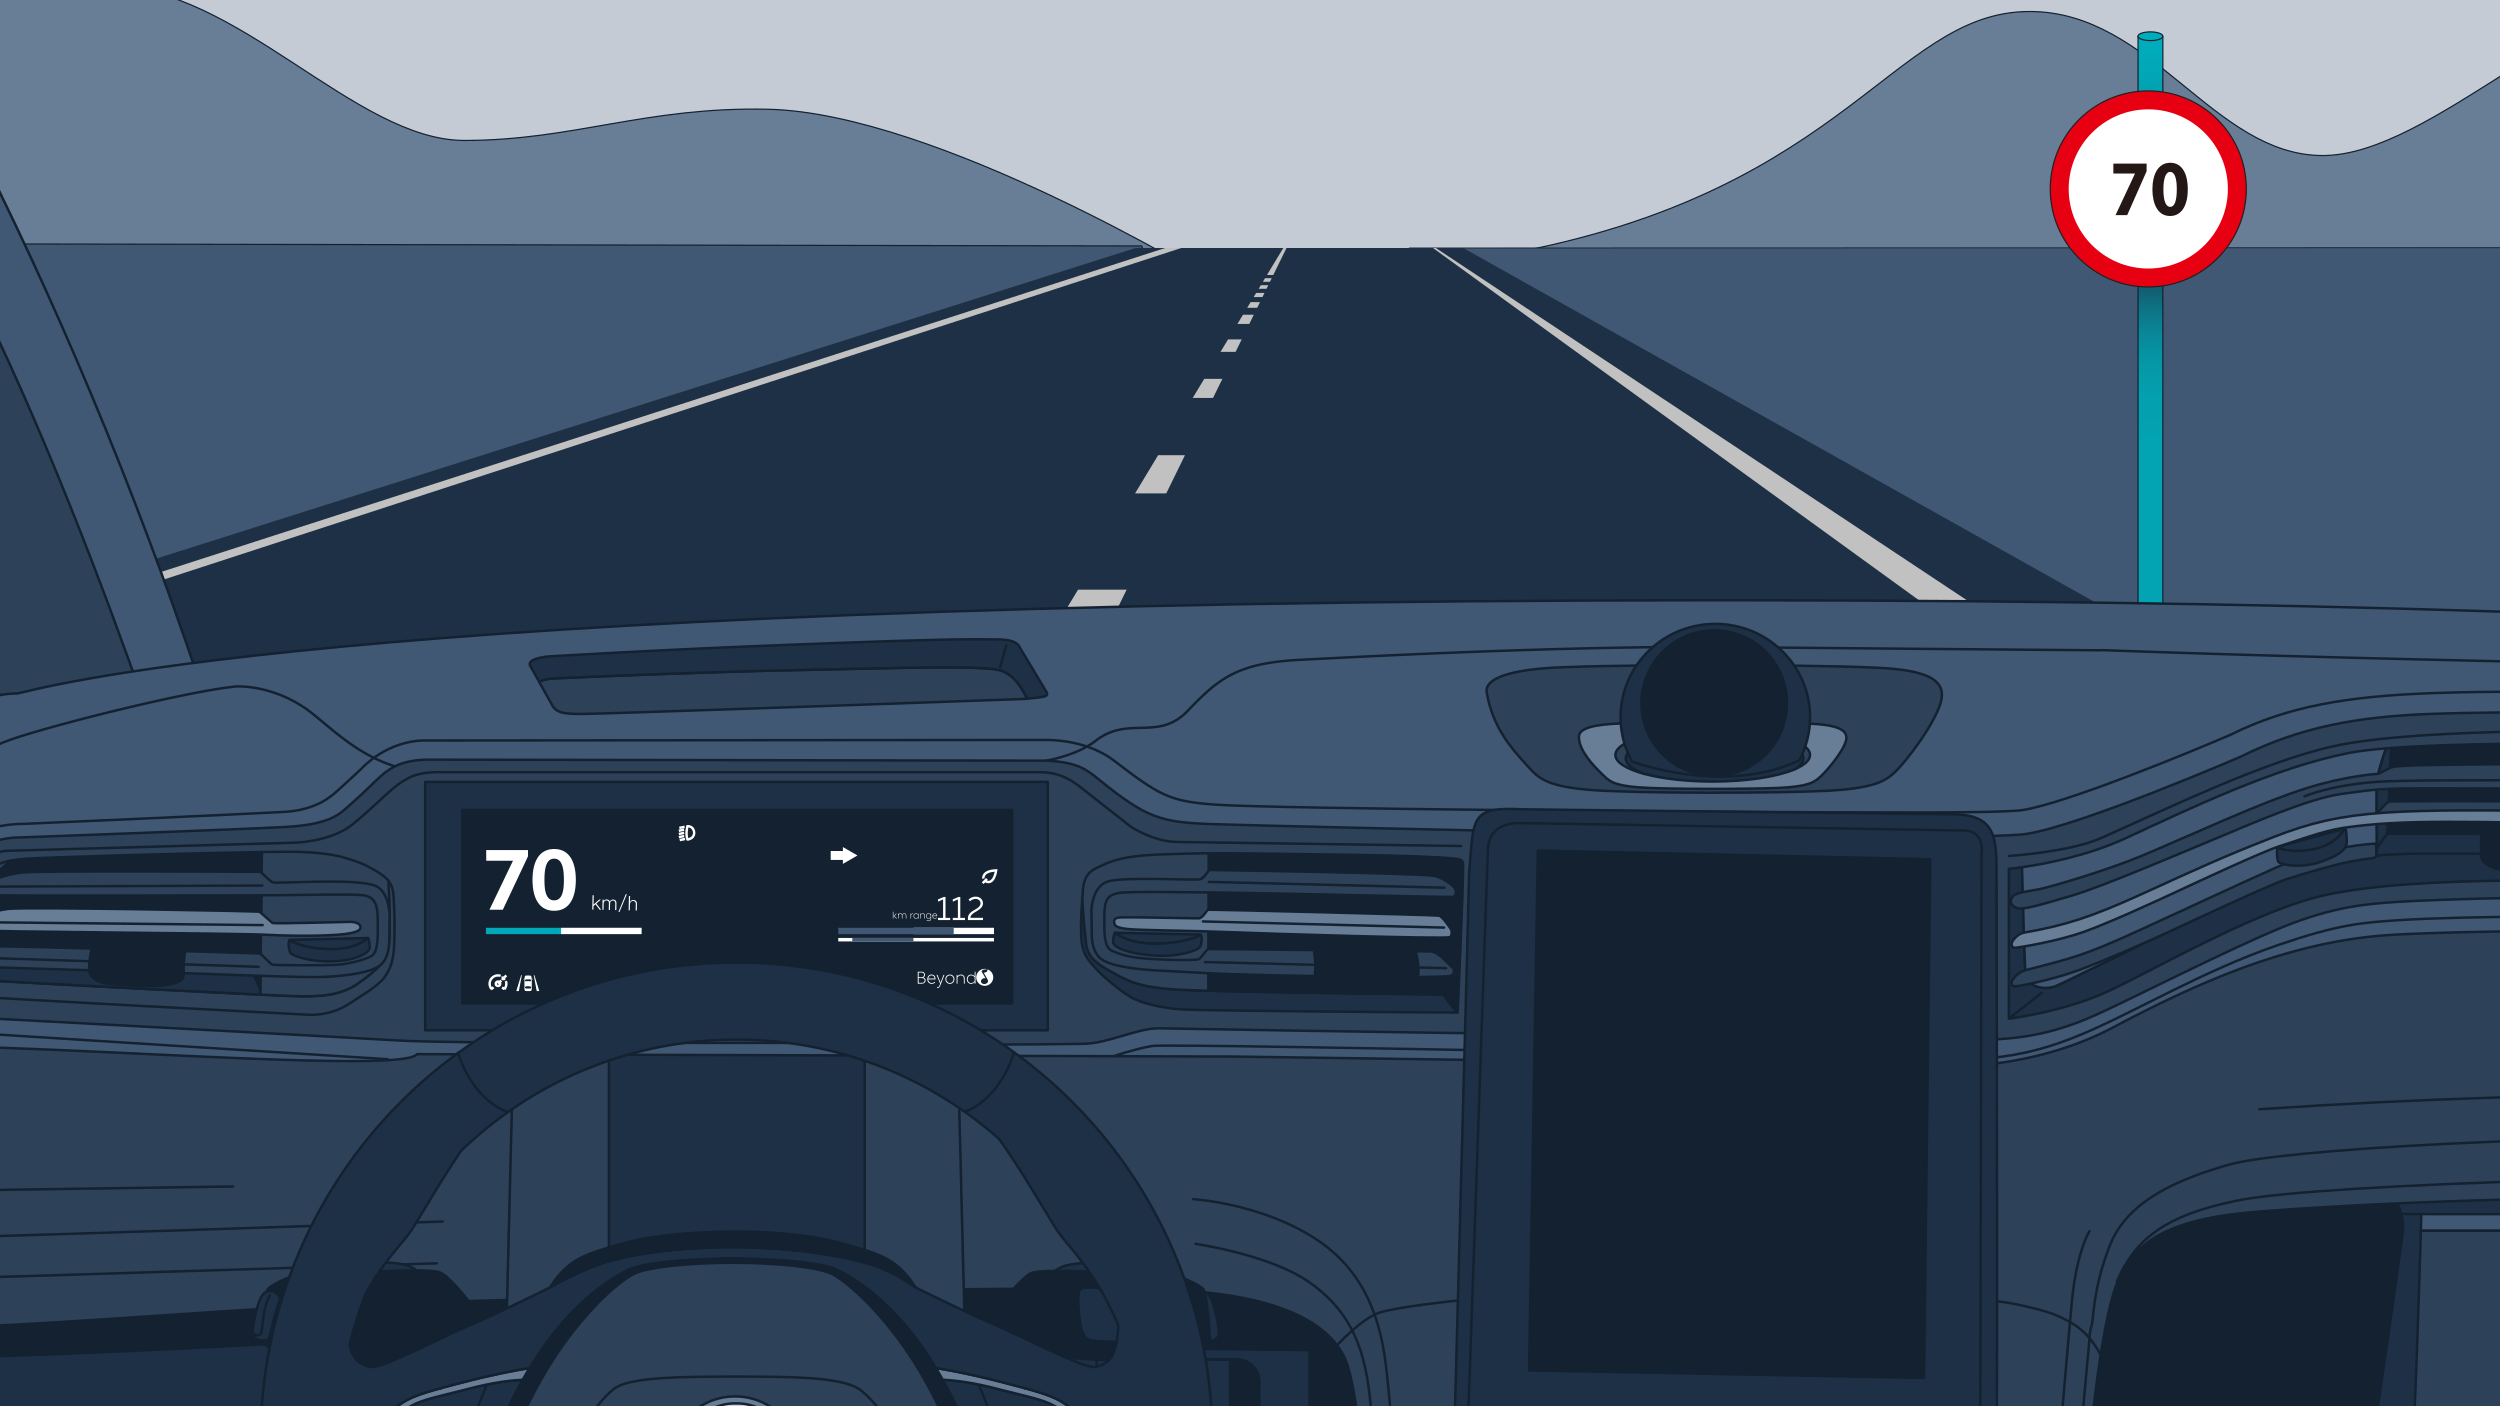 <svg xmlns="http://www.w3.org/2000/svg" xmlns:xlink="http://www.w3.org/1999/xlink" width="1024" height="576" xml:space="preserve"><rect width="100%" height="100%" fill="#808080" stroke="none"/><switch><g><defs><path id="a" d="M0-5.286h1024V580.96H0z"/></defs><clipPath id="b"><use xlink:href="#a" overflow="visible"/></clipPath><g clip-path="url(#b)"><path fill="#C4CBD4" d="M-4.702-39.369h1112.579V216.63H-4.702z"/><path fill="#687D96" stroke="#132130" stroke-width=".5" stroke-linecap="round" stroke-linejoin="round" stroke-miterlimit="10" d="M496.517 115.223S383.508 46.277 314.589 44.75c-50.085-1.109-79.66 12.779-124.413 12.779S97.09-5.741 44.282-5.741-62.229 18.291-62.229 18.291l-30.432 96.707h552.25l36.928.225zm103.077-8.286C755.386 84.714 773.386 4.714 831.386 4.714c50.097 0 75.248 59 120 59 44.754 0 105.192-69 158-69 52.809 0 48.955 15.291 48.955 15.291l30.432 96.706h-552.25c0 .001-26.721 7.449-36.929.226z"/><path fill="#405873" stroke="#132130" stroke-width=".354" stroke-linecap="round" stroke-linejoin="round" stroke-miterlimit="10" d="M1397.251 473.526 983.293 341.784 577.215 101.578l515.67-.149z"/><path fill="#405873" stroke="#132130" stroke-width=".5" stroke-linecap="round" stroke-linejoin="round" stroke-miterlimit="10" d="m-6.862 99.904 474.497.836 1.674 5.022-503.787 159.239V113.294z"/><path fill="#1D3045" d="M599.312 101.578 994.086 322.88l185.713 90.323H-26.109V257.39l491.233-155.812z"/><path d="M519.492 116.806h-3.056l-.89 1.473h3.224zm1.399-2.857h-2.73l-.889 1.473h2.897zM371.335 357.792l32.123 2.129 58.022-118.405h-19.909zm215.602-256.214 348.018 252.237h33.453L588.111 101.578zm-109.713 0L-.908 255.854l1.816 3.073 482.921-157.349zm44.305 11.072 5.426-11.072h-1.32l-6.688 11.072zm-3.598 7.341h-3.419l-1.016 1.684h3.61zm-17.247 35.196h-7.432l-4.722 7.816h8.323zm-15.323 31.268h-10.997l-9.443 15.634H477.7zm23.242-47.428h-5.589l-3.074 5.088h6.169zm4.949-10.102h-4.437l-2.269 3.756h4.866zm2.539-5.178h-3.847l-1.409 2.331h4.113z" fill="#C1C1C1"/><linearGradient id="c" gradientUnits="userSpaceOnUse" x1="855.877" y1="181.855" x2="855.877" y2="423.41" gradientTransform="matrix(1 0 0 -1 24.945 438.36)"><stop offset=".313" style="stop-color:#02a3b2"/><stop offset=".391" style="stop-color:#03a0af"/><stop offset=".447" style="stop-color:#0597a6"/><stop offset=".497" style="stop-color:#098798"/><stop offset=".542" style="stop-color:#0e7183"/><stop offset=".584" style="stop-color:#145568"/><stop offset=".624" style="stop-color:#1d3247"/><stop offset=".626" style="stop-color:#1d3045"/><stop offset=".63" style="stop-color:#1c3348"/><stop offset=".714" style="stop-color:#125e71"/><stop offset=".795" style="stop-color:#0a8092"/><stop offset=".872" style="stop-color:#0599a9"/><stop offset=".942" style="stop-color:#01a8b7"/><stop offset="1" style="stop-color:#00adbc"/></linearGradient><path fill="url(#c)" stroke="#132130" stroke-width=".5" stroke-linecap="round" stroke-linejoin="round" stroke-miterlimit="10" d="M885.9 254.142c-1.381 3.023-7.7 3.276-10.157 0V14.95H885.9v239.192z"/><path fill="#00ADBC" stroke="#132130" stroke-width=".5" stroke-linecap="round" stroke-linejoin="round" stroke-miterlimit="10" d="M884.409 13.58c1.999.697 2.013 1.826.022 2.524-1.987.697-5.213.697-7.211 0-2.002-.699-2.012-1.828-.026-2.524 1.988-.697 5.216-.696 7.215 0"/><circle fill="#E60012" stroke="#231F20" stroke-width=".5" stroke-miterlimit="10" cx="879.936" cy="77.389" r="40.151"/><path fill="#FFF" d="M879.937 109.991c-17.977 0-32.601-14.626-32.601-32.602s14.623-32.6 32.601-32.6c17.976 0 32.602 14.624 32.602 32.6s-14.626 32.602-32.602 32.602z"/><path fill="#2D4158" stroke="#132130" stroke-width="1.018" stroke-linecap="round" stroke-linejoin="round" stroke-miterlimit="10" d="M89.969 352.842s-26.681 20.752-33.597 34.587c0 0-.989-4.447-13.834-5.436h-21.74s2.471-14.821-10.374-62.253C-2.422 272.309-72.089 34.658-255.885.072l7.477-72.629S-85.923-29.574-29.597 69.241c0 0 87.945 193.68 119.566 283.601z"/><path fill="#405873" stroke="#132130" stroke-width="1.018" stroke-linecap="round" stroke-linejoin="round" stroke-miterlimit="10" d="M143.677 322.397s-46.443 4.941-53.36-16.797C65.837 228.655 35.379 151.386-.491 77.92-54.27-32.229-187.096-120.613-224.461-121.649l-12.31 65.395S-111.274-37.479-48.032 53.431 75.487 337.034 75.487 337.034s5.929 24.705 30.632 30.631c0 0 51.386 4.94 37.552-49.406"/><path fill="#1D3045" stroke="#132130" stroke-width="1.018" stroke-linecap="round" stroke-linejoin="round" stroke-miterlimit="10" d="M1390.855 1423.598H-21.205l13.601-961.782h1393.017z"/><path fill="#132130" stroke="#132130" stroke-width="1.018" stroke-linecap="round" stroke-linejoin="round" stroke-miterlimit="10" d="m140.911 517.592-5.441 348.255s36.73-27.206 51.692-82.983c14.965-55.772 36.731-239.424 36.731-239.424l-82.982-25.848z"/><g stroke="#132130" stroke-width="1.018" stroke-linecap="round" stroke-linejoin="round" stroke-miterlimit="10"><path fill="#405873" d="m1120.535 494.043-128.706 1.441-.247 8.636h128.953v-10.077z"/><path fill="#2D4158" d="M1358.367 629.659c-.576-9.213-5.758-23.321-7.198-37.431-1.134-11.128-2.988-65.581-3.718-88.108h-129.016v23.324c0 5.182-3.744 8.636-8.931 8.636h-79.466c-6.912 0-9.504-7.485-9.504-13.818V504.12H991.582c-.634 21.538-2.344 76.813-3.494 89.259-1.438 15.55-7.2 37.146-7.2 37.146l2.303 60.177s.078 15.408 7.776 25.911c7.695 10.508 26.265 27.342 38.006 34.267 11.74 6.924 28.505 7.775 28.505 7.775s61.51 2.118 120.843 2.187c49.45.059 97.745-1.898 104.32-2.187 14.465-.637 26.433-7.185 31.922-11.01 5.487-3.826 24.455-19.408 33.771-31.83 8.446-11.264 7.571-19.991 8.595-25.979 1.027-5.987 2.016-50.962 1.438-60.177z"/></g><path fill="#1D3045" stroke="#132130" stroke-width="1.018" stroke-linecap="round" stroke-linejoin="round" stroke-miterlimit="10" d="M1157.104 478.206c-114.022 3.456-175.928 13.245-175.928 13.245s-.289 5.472 2.014 5.759c2.306.289 137.633 0 137.633 0s4.607-.287 4.607 4.32v2.909h88.979l-.008-.896c0-4.894 1.726-7.773 6.337-7.197h114.016c0 .001-63.628-21.594-177.65-18.14z"/><path fill="#132130" stroke="#132130" stroke-width="1.018" stroke-linecap="round" stroke-linejoin="round" stroke-miterlimit="10" d="M980.558 489.669s4.213 7.37 3.686 14.214c-.526 6.847-26.327 183.758-28.433 194.816-2.106 11.061-4.213 18.428-20.534 32.646l-101.623 67.924s10.531-147.956 15.271-212.719c4.739-64.765 5.265-104.257 39.488-112.155 34.229-7.898 92.145 15.274 92.145 15.274zm-536.442 89.949s-.897 8.36-5.08 17.621c-4.179 9.26-34.348 66.604-34.348 66.604l-38.23 7.169s11.648-21.205 19.714-38.827c8.064-17.623 11.947-28.673 18.816-47.489 6.87-18.819 8.961-24.494 8.961-24.494h26.582l3.585 19.416zm11.947-35.544h63.62v73.772h-63.62zm69.891 2.39h22.102v45.997h-22.102z"/><path fill="#1D3045" stroke="#132130" stroke-width="1.018" stroke-linecap="round" stroke-linejoin="round" stroke-miterlimit="10" d="M524.528 534.285h-63.455c-6.561 0-11.88 5.317-11.88 11.878v19.714c0-5.009 4.062-9.07 9.073-9.07h48.461c5.011 0 9.073 4.062 9.073 9.07v42.514a9.072 9.072 0 0 1-9.073 9.073h-48.461a9.028 9.028 0 0 1-5.698-2.017 11.839 11.839 0 0 0 8.505 3.593h63.455c6.561 0 11.88-5.316 11.88-11.875v-61.002c0-6.561-5.32-11.878-11.88-11.878z"/><path fill="#1D3045" stroke="#132130" stroke-width="1.018" stroke-linecap="round" stroke-linejoin="round" stroke-miterlimit="10" d="M482.646 556.916h21.206v103.641h-21.206z"/><path fill="#132130" stroke="#132130" stroke-width="1.018" stroke-linecap="round" stroke-linejoin="round" stroke-miterlimit="10" d="m583.259 506.515-210.363-36.629-432.524-104.928c.173 12.516.642 41.361 1.408 52.462.99 14.354 11.879 56.425 12.868 66.325.992 9.898.496 16.828-2.968 27.225-2.104 6.307-5.299 13.702-7.488 18.55 5.181 12.104 13.74 25.333 18.376 26.492 5.94 1.483 136.117-4.457 153.442-5.94 17.323-1.483 425.674 2.971 425.674 2.971s0 94.042 6.929 148.985c6.93 54.942 17.324 88.104 27.223 92.56 9.9 4.453 30.195-.993 30.195-.993l-22.772-287.08z"/><path fill="#2D4158" stroke="#132130" stroke-width="1.018" stroke-linecap="round" stroke-linejoin="round" stroke-miterlimit="10" d="M1448.258 420.425c2.571-16.054 8.896-56.653 11.313-72.204-98.768.506-700.599 22.671-700.599 22.671-1.482.989-189.572 318.763-189.572 318.763l-1.983 7.421s2.415 19.1 4.165 37.563c1.982-8.554 5.788-21.309 11.588-25.849 9.224-7.222 56.148-8.825 123.527-8.825 67.377 0 114.702 2.008 123.926 11.229 5.561 5.56 9.575 18.744 11.938 28.653 2.395-25.993 4.749-51.886 6.495-73.458 5.69-70.336 10.445-116.019 16.461-136.073 5.582-18.619 17.692-30.236 55.807-33.701 38.111-3.465 159.874-9.405 287.083-4.95 127.205 4.455 236.595 14.353 239.563 12.376-5.102-2.214-7.33-11.022-6.932-21.45.407-10.43 4.013-42.113 7.22-62.166z"/><path fill="#405873" stroke="#132130" stroke-width="1.018" stroke-linecap="round" stroke-linejoin="round" stroke-miterlimit="10" d="M1412.83 317.245s.989-31.171-4.703-33.398c0 0-121.585-37.98-703.402-37.98-581.814 0-694.01 38.189-697.798 38.189-46.883 0-5.705 80.138-5.705 80.138l29.322 16.548 541.167-80.916 723.315-9.899 120.032 68.294-2.228-40.976z"/><path fill="none" stroke="#132130" stroke-width="1.018" stroke-linecap="round" stroke-linejoin="round" stroke-miterlimit="10" d="M813.781 532.725s5.616-.002 14.438 2.003c8.823 2.007 14.838 3.608 21.659 8.023 6.818 4.41 10.43 12.031 10.43 12.031"/><path fill="#2D4158" stroke="#132130" stroke-width="1.018" stroke-linecap="round" stroke-linejoin="round" stroke-miterlimit="10" d="M-38.771 408.878a1504.99 1504.99 0 0 0 7.647 36.13c5.385 23.988 8.323 41.613 8.812 46.509.49 4.896 2.938 26.926 2.938 32.312 0 4.829-4.33 13.584-7.696 18.52.294.258.577.458.842.573 6.854 2.937 127.285-7.348 164.492-8.323 37.207-.978 307.445-10.77 358.359-4.897 21.598 2.494 46.508 9.305 54.341 26.926 7.831 17.623 10.224 95.877 13.923 103.503 3.701 7.627 12.514 1.264 12.514 1.264l41.123-4.896v-233.52l-657.295-14.101z"/><path fill="none" stroke="#132130" stroke-width="1.018" stroke-linecap="round" stroke-linejoin="round" stroke-miterlimit="10" d="m-4.72 523.171 183.616-5.707m-209.981-23.892s8.773 12.632 10.732 13.122c1.958.488 201.699-6.366 201.699-6.366m308.363 9.156s30.194 4.453 46.033 15.342c15.84 10.89 22.77 24.75 25.243 46.529 2.476 21.778 4.456 58.902 5.445 64.345.987 5.445 4.29 10.064 9.569 11.221"/><path fill="none" stroke="#132130" stroke-width="1.018" stroke-linecap="round" stroke-linejoin="round" stroke-miterlimit="10" d="M547.622 551.062s9.899-10.89 17.322-13.366c7.426-2.476 31.68-4.948 31.68-4.948"/><path fill="none" stroke="#132130" stroke-width="1.018" stroke-linecap="round" stroke-linejoin="round" stroke-miterlimit="10" d="M488.72 491.171s27.142 1.61 49.497 15.838c16.334 10.395 25.243 25.739 28.707 47.021 3.118 19.153 5.445 68.308 5.445 68.308m283.522-118.092s-5.212 8.022-7.218 28.479c-2.005 20.452-14.438 168.844-14.438 168.844"/><path fill="#2D4158" stroke="#132130" stroke-width="1.018" stroke-linecap="round" stroke-linejoin="round" stroke-miterlimit="10" d="M396.305 590.166H206.268l3.961-158.562h182.116z"/><path fill="#1D3045" stroke="#132130" stroke-width="1.018" stroke-linecap="round" stroke-linejoin="round" stroke-miterlimit="10" d="M249.404 427.873H354.17v91.407H249.404z"/><path fill="none" stroke="#132130" stroke-width="1.018" stroke-linecap="round" stroke-linejoin="round" stroke-miterlimit="10" d="M1471.121 372.3c-2.005 22.058-6.417 88.632-8.421 93.848-2.006 5.212-11.229 11.63-11.229 11.63l-9.225 16.043s.399 2.406-8.426 1.604c-8.821-.801-155.209-12.433-233.016-13.636-77.804-1.203-248.258 2.527-284.753 10.026-29.275 6.015-41.309 15.641-48.931 32.888"/><path fill="#405873" stroke="#132130" stroke-width="1.018" stroke-linecap="round" stroke-linejoin="round" stroke-miterlimit="10" d="M1474.056 363.458c-.675-12.351-5.775 24.181-6.598 15.108-.476-5.229-2.824-9.748-8.763-16.349-1.651-4.289-3.628-6.928-6.085-9.216-2.159-2.017-7.023-3.652-14.09-14.418-7.19-10.954-7.217-16.302-9.581-23.768-4.442-14.02-13.298-17.476-23.77-21.574-10.47-4.1-25.098-8.355-55.642-10.386-165.619-11.021-313.058-10.156-488.713-16.572-.164.05-.282.079-.335.079 0 0-95.521-.732-152.497-1.3-65.201-.648-150.116 3.9-175.459 5.199-25.344 1.299-33.143 7.365-45.923 20.795-12.199 12.82-24.262 1.886-37.691 12.284-13.431 10.398-38.124 9.964-38.124 9.964l-.341-.1a60.551 60.551 0 0 1-5.667.388c-23.137.514-204.782 4.592-220.821 3.859a66.495 66.495 0 0 1-3.291-.234c-27.312-1.377-39.557-14.421-52.678-24.917-14.58-11.667-30.221-11.136-30.221-11.136l-.502-.05c-20.115 1.821-79.088 16.637-94.428 22.406-15.624 5.871-19.469 13.389-22.092 21.085-2.623 7.693-4.704 11.743-8.422 17.672-5.41 8.63-14.827 10.348-16.433 19.519l.091.748s-3.117-80.511-6.611-28.889c-3.596 53.135.659 73.697.659 73.697 2.308 2.643 5.893 20.856 24.087 21.118 67.977.991 191.388 10.891 196.669 3.301l334.929.991 289.634 4.088s36.385 1.851 70.043-15.967c33.659-17.82 70.285-34.319 109.736-37.637 36.239-3.044 222.556-3.942 346.625 3.978 31.349 1.998 52.472 3.96 77.218 9.898 17.899 4.297 23.428 6.602 34.977 8.25 9.241 1.317 21.863 2.801 23.432-.33 2.637-5.279 8.909-23.1 8.909-23.1s8.578-3.623 7.769-18.484z"/><path fill="none" stroke="#132130" stroke-width="1.018" stroke-linecap="round" stroke-linejoin="round" stroke-miterlimit="10" d="M158.863 433.85c-21.492-1.302-165.642-10.487-167.136-10.567-11.526-.677-19.459-4.061-24.311-10.349m1446.158-13.581s-26.234-8.661-61.379-15.345c-25.016-4.757-76.786-5.663-138.096-6.928-21.616-.447-175.76-3.56-230.409-.248-16.334.99-26.228 1.855-50.982 10.395-14.954 5.159-29.557 11.949-43.115 18.637-31.533 15.552-50.251 26.783-81.12 27.891-10.898.391-329.381-6.552-336.536-5.326-7.156 1.225-15.602 4.123-15.602 4.123m-479.893-77.3s5.976-17.729 33.965-17.823c4.451-.164 89.564-3.955 105.882-4.865 13.765-.765 19.84-6.825 22.153-8.866l.126-.11c3.549-3.131 9.362-8.626 9.362-8.626 12.251-12.655 26.549-11.658 26.549-11.658l253.702-.222c10.975 0 21.11 3.123 27.991 8.384 18.891 14.45 22.882 16.777 41.503 18.105 24.209 1.729 202.162 3.209 287.456 3.209 32.351 0 41.087-.62 43.421-.992 17.684-2.805 67.095-23.074 84.994-30.795 23.837-11.875 48.337-15.835 83.048-17.098 11.312-.413 25.629-.613 43.769-.613 31.683 0 74.031-.065 134.881 1.238 89.297 1.913 141.561 7.178 141.561 7.178 24.747 2.474 44.051 7.92 59.396 15.098 14.598 6.824 28.707 17.57 39.104 26.23"/><path fill="#2D4158" stroke="#132130" stroke-width="1.018" stroke-linecap="round" stroke-linejoin="round" stroke-miterlimit="10" d="M8.603 343.005c-21.513 0-27.227 15.844-27.227 15.844s-5.958 18.604-8.579 31.677c-3.113 15.539-.814 25.228 18.729 26.378 0 0 149.562 7.942 171.34 9.262 21.78 1.319 110.543.988 181.49.988 18.44.003 49.154 1.204 99.436.402 10.26-.159 22.15-6.513 31.107-6.349 139.895 2.539 337.038 4.628 337.038 4.628 19.957-.068 34.038-4.439 47.518-10.561 13.481-6.119 54.535-27.016 75.693-35.6 21.156-8.583 34.912-9.45 46.903-10.26 11.988-.81 76.055-3.583 170.028-.813 103.014 3.035 166.708 1.796 201.687 9.718 34.974 7.915 62.035 17.155 62.035 17.155 8.094 2.114 11.755-1.323 11.878-7.259.126-5.935-1.979-30.357-1.979-30.357-.826-8.802-6.857-15.342-13.859-20.457-6.998-5.118-24.073-15.927-37.781-22.547-13.707-6.616-34.2-13.025-57.979-14.982-23.774-1.953-48.48-4.209-140.876-6.189-92.393-1.979-147.902-2.429-178.822-1.303-30.299 1.103-53.908 5.213-78.665 17.591 0 0-64.712 27.961-87.615 31.594-23.616 3.745-306.025-3.101-333.31-4.002-21.631-.713-27.285-2.572-46.847-18.402-5.024-4.064-9.01-7.208-22.136-7.595l-253.013-.423c-12.81.331-16.915 4.765-23.648 11.333-2.455 2.395-5.658 5.313-9.07 8.322-3.411 3.01-7.68 6.949-25.079 7.921-16.95.946-108.397 4.286-108.397 4.286z"/><g stroke="#132130" stroke-width="1.018" stroke-linecap="round" stroke-linejoin="round" stroke-miterlimit="10"><path fill="#2D4158" d="M161.221 367.349c-.144-2.799-.774-4.814-2.102-6.534.291 7.081.87 22.005-.123 27.971-.801 4.814-5.008 8.84-12.079 13.847-7.19 5.091-15.024 5.449-23.272 5.449S4.339 402.19-5.087 401.602c-9.427-.592-8.838-4.859-7.807-9.133 1.031-4.271 5.745-25.481 8.985-31.226 2.08-3.688 6.097-6.944 8.827-8.845-8.196 1.48-12.217 5.127-15.411 12.577-3.854 8.991-7.313 23.912-8.202 29.542-.89 5.633-1.882 12.663 6.47 13.495 8.352.833 131.409 7.301 138.501 7.626 7.093.321 13.184-2.046 17.155-4.765 3.969-2.719 11.24-6.688 13.977-10.485 2.738-3.794 3.94-7.277 4.129-15.564.192-8.29-.034-11.936-.316-17.475z"/><path fill="#2D4158" d="M159.12 360.815c-1.296-1.677-3.255-3.072-6.088-4.634-3.296-1.817-4.545-2.666-12.152-4.94 0 0-5.718-1.86-17.779-2.312-2.483-.095-8.212-.063-15.838.053l-.686 58.418c8.989.421 15.329.683 17.07.683 8.248 0 16.082-.358 23.272-5.449 7.071-5.007 11.278-9.032 12.079-13.847.992-5.968.412-20.891.122-27.972z"/><path fill="#132130" d="m106.602 405.411.662-56.431c-29.393.44-87.06 2.127-96.71 2.755-2.081.133-3.94.356-5.634.662-2.731 1.9-6.747 5.157-8.827 8.845-2.526 4.477-5.944 18.34-7.818 26.267 13.274.397 105.152 3.237 110.481 5.695 3.08 1.423 6.123 7.924 7.846 12.207z"/><path fill="#1D3045" d="M98.755 393.204c-5.329-2.458-97.207-5.299-110.481-5.695-.533 2.246-.94 4.019-1.167 4.96-1.031 4.274-1.62 8.541 7.807 9.133 7.435.463 78.096 4.225 111.664 5.797l.024-1.987c-1.723-4.284-4.766-10.785-7.847-12.208z"/><path fill="none" d="m99.196 351.815-.441 39.035"/><path fill="#2D4158" d="M106.709 357.12s-90.292-.591-97.95.295c-7.659.881-14.876 4.268-15.466 5.595-.589 1.326-.884 2.948-.147 3.535.736.589 110.618.147 119.453.147 8.838 0 33.731-.733 37.118.15 3.389.882 5.009 3.238 5.009 9.722 0 6.479.442 13.551-2.799 15.171-3.241 1.619-10.016 3.386-15.465 3.532-5.45.147-24.009.147-24.893-.146-.885-.293-4.419-4.419-5.156-4.565-.737-.149-101.778-3.094-107.966-2.946-6.185.148-11.634 3.681-12.666 4.418-1.032.736-.884 3.388.884 3.683 1.768.297 27.838 1.032 67.312 2.209 39.474 1.18 69.964 2.652 79.096 2.211 9.131-.445 19.737-1.768 23.272-5.302 3.536-3.534 3.094-10.459 3.094-10.459l.146-9.278s-.045-9.799-5.744-12.228c-7.954-3.387-40.506-.736-42.128-1.473-1.616-.738-4.269-3.829-5.004-4.271z"/><path fill="none" d="m-10.979 392.175 116.95 3.831M-4.203 363.158l111.647-.442"/><path fill="#687D96" d="M147.656 380.097c.252-1.756-2.062-2.504-4.125-2.504-2.061 0-31.373.884-31.962.441-.589-.441-4.713-4.272-5.304-4.567-.589-.294-95.592-2.061-102.956-1.177-7.365.883-12.962 3.977-13.699 5.155-.735 1.179-1.62 2.798.296 3.533 1.914.739 105.461 1.181 119.601 1.915 14.14.737 26.808.296 31.52-.294 4.715-.59 6.481-1.472 6.629-2.502z"/><path fill="none" d="m-7.886 377.74 115.478 1.178"/><g fill="#1D3045"><path d="m150.684 384.223-32.046.735a.991.991 0 0 0-.155.222c2.038 1.104 7.704 3.605 17.241 3.605 8.676 0 13.107-2.883 14.96-4.562z"/><path d="M150.684 384.223c-1.853 1.68-6.284 4.562-14.96 4.562-9.537 0-15.203-2.501-17.241-3.605-.581 1.102-.097 4.26.449 5.08.885 1.324 8.086 3.792 16.939 3.534 10.163-.293 14.977-3.443 15.465-5.156.295-1.029-.146-4.122-.588-4.417l-.064.002z"/></g><path fill="#132130" d="M75.316 398.818s-.193-1.466-.079-3.497c.157-2.717.7-6.528.7-6.528-.155-1.94-2.409-2.642-4.584-2.796-2.175-.156-10.646-.777-17.25-.931-6.606-.157-13.521-.622-15.308 1.242-1.788 1.863-2.41 8.701-2.255 11.111.157 2.408 2.255 4.663 7.228 5.44 4.974.776 19.36 1.341 23.856.699 4.896-.699 7.537-1.706 7.692-4.74z"/><path fill="none" d="M38.33 397.652s2.796 2.255 5.828 2.8c3.03.541 21.524 1.32 24.71.309 3.187-1.011 4.585-2.484 4.585-2.484"/></g><path fill="none" stroke="#132130" stroke-width="1.018" stroke-linecap="round" stroke-linejoin="round" stroke-miterlimit="10" d="m598.424 346.53-116.044-1.663c-9.976 0-19.286-6.316-19.286-6.316l-21.613-16.96c-6.317-4.654-11.305-5.319-16.293-5.319H179.797c-7.647 0-11.638 1.33-16.625 4.987-4.987 3.658-9.31 8.646-18.621 16.292-9.31 7.65-24.937 7.65-24.937 7.65L1.908 348.523c-13.633 2.327-19.286 20.283-19.286 20.283"/><path fill="#1D3045" stroke="#132130" stroke-width="1.018" stroke-linecap="round" stroke-linejoin="round" stroke-miterlimit="10" d="M174.145 320.263h255.033v101.746H174.145z"/><path fill="#132130" stroke="#132130" stroke-width="1.018" stroke-linecap="round" stroke-linejoin="round" stroke-miterlimit="10" d="M193.764 332.233h215.132v75.476H193.764z"/><path fill="#132130" stroke="#132130" stroke-linecap="round" stroke-linejoin="round" stroke-miterlimit="10" d="M189.447 332.105h224.961v78.927H189.447z"/><path fill="#2D4158" stroke="#132130" stroke-width="1.018" stroke-linecap="round" stroke-linejoin="round" stroke-miterlimit="10" d="M701.348 272.523c-21.607 0-40.609 0-61.472.784-20.863.787-31.94 4.438-30.922 10.35 2.422 14.059 9.871 22.556 15.646 28.907 5.088 5.596 7.267 9.279 25.895 10.918 18.627 1.644 79.168 1.428 97.982.432 18.815-1.001 23.433-3.964 26.824-6.854 5.031-4.28 18.357-21.931 19.934-30.689 1.489-8.279-6.89-11.92-25.894-12.848-19.003-.929-46.386-1-67.993-1z"/><path fill="#687D96" stroke="#132130" stroke-width="1.018" stroke-linecap="round" stroke-linejoin="round" stroke-miterlimit="10" d="M702.465 295.72c-12.695 0-25.3.142-37.56.554-12.257.41-18.073 2.012-18.167 5.406-.156 5.602 5.801 11.787 9.193 15.104 2.989 2.923 4.268 4.847 15.214 5.705 10.945.858 46.516.745 57.57.225 11.056-.522 13.768-2.07 15.76-3.581 2.957-2.237 10.784-11.458 11.711-16.037.876-4.325-4.046-6.227-15.212-6.71-11.163-.487-25.812-.666-38.509-.666z"/><path fill="#2D4158" stroke="#132130" stroke-width="1.018" stroke-linecap="round" stroke-linejoin="round" stroke-miterlimit="10" d="M665.956 310.674c0-5.699 16.263-10.316 36.324-10.316s36.324 4.617 36.324 10.316c0 1.605-1.296 3.127-3.604 4.482 4.04-1.705 6.396-3.731 6.396-5.91 0-6.012-17.847-10.886-39.86-10.886-22.019 0-39.864 4.874-39.864 10.886 0 3.051 4.609 5.809 12.023 7.785-4.844-1.751-7.739-3.959-7.739-6.357z"/><path fill="#1D3045" stroke="#132130" stroke-width="1.018" stroke-linecap="round" stroke-linejoin="round" stroke-miterlimit="10" d="M735 315.156c2.308-1.355 3.604-2.877 3.604-4.482 0-5.699-16.264-10.316-36.324-10.316-20.061 0-36.324 4.617-36.324 10.316 0 2.398 2.896 4.607 7.738 6.357 7.187 1.914 17.006 3.097 27.842 3.097 14.031 0 26.36-1.981 33.464-4.972z"/><path fill="#1D3045" stroke="#132130" stroke-width="1.018" stroke-linecap="round" stroke-linejoin="round" stroke-miterlimit="10" d="M702.599 255.546c-21.427 0-38.797 17.1-38.797 38.193a37.556 37.556 0 0 0 4.702 18.239c11.424 3.847 41.682 11.818 68.443-.482a37.544 37.544 0 0 0 4.449-17.757c0-21.093-17.37-38.193-38.797-38.193zm705.941 119.802c-3.298-2.64-54.448-16.83-74.575-18.809-20.131-1.981-90.086-5.609-126.383-5.609-36.298 0-176.541-1.322-204.919-1.322-28.374 0-32.009.331-52.794 5.279-20.79 4.953-104.142 47.888-108.234 49.168-5.279 1.65-10.89-.33-11.881-4.289-.413-1.654-1.233-32.643-1.535-44.554-3.378.484-5.394.667-5.394.667v61.374s21.778-2.64 39.928-10.889c18.149-8.248 61.048-33.326 89.095-39.595 28.048-6.272 72.265-6.272 116.154-6.272 43.886 0 176.869 2.638 217.785 4.62 40.918 1.98 57.746 1.98 87.115 10.557 28.667 8.376 40.033 13.603 42.403 12.929-1.584-4.263-4.487-11.434-6.765-13.255z"/><path fill="#1D3045" stroke="#132130" stroke-width="1.018" stroke-linecap="round" stroke-linejoin="round" stroke-miterlimit="10" d="M1099.678 346.968c-.66-1.978-5.281-5.609-5.281-5.609h-116.48s-3.629 4.62-4.291 5.94c-.362.728-.324 2.051-.221 3.095 7.059-.7 15.06-.785 29.257-.785 13.947 0 54.913.32 97.28.644.061-1.102.04-2.369-.264-3.285z"/><g stroke="#132130" stroke-width="1.018" stroke-linecap="round" stroke-linejoin="round" stroke-miterlimit="10"><path fill="#405873" d="M973.627 320.241c.219-3.273 2.309-9.719 3.704-13.711-6.106.501-11.176 1.104-14.924 1.83-30.688 5.94-66.32 23.221-91.735 34.977-15.926 7.372-33.74 10.63-42.453 11.874.302 11.911 1.122 42.899 1.535 44.554.991 3.959 6.602 5.94 11.881 4.289 4.093-1.28 87.444-44.215 108.234-49.168 10.387-2.472 16.491-3.79 23.537-4.494l.205-3.042c-.065-4.923-.27-22.851.016-27.109z"/><path fill="#1D3045" d="M977.331 306.53c-1.395 3.992-3.485 10.438-3.704 13.711-.285 4.258-.08 22.186-.016 27.109.004-.017.008-.038.016-.053.662-1.319 4.291-5.94 4.291-5.94l1.506-34.992c-.711.055-1.411.109-2.093.165z"/><path fill="#132130" d="M1090.755 304.726c-42.602-.527-85.467-.306-111.332 1.641l-1.506 34.992h112.538l.3-36.633z"/></g><path fill="#2D4158" stroke="#132130" stroke-width="1.018" stroke-linecap="round" stroke-linejoin="round" stroke-miterlimit="10" d="M979.568 314.301c-1.132.376-5.279 2.642-5.279 2.642s-12.98.657-29.702 5.938c-18.807 5.938-45.536 18.478-66.652 27.388-14.828 6.254-37.622 12.868-42.242 13.859-4.616.991-9.896 1.319-11.215 2.971-1.902 2.376-.334 4.288 1.977 4.949 2.312.661 10.232-1.649 22.44-5.277 12.21-3.634 41.579-16.17 57.421-22.771 15.836-6.598 38.932-16.83 52.794-18.809 13.857-1.98 18.148-2.31 34.979-2.31 16.827 0 150.468.329 188.748 1.978 38.274 1.65 121.431 4.292 141.562 5.61 20.129 1.321 30.027 2.971 42.896 7.26 12.87 4.289 22.108 8.581 26.399 12.21 4.29 3.63 5.28 5.608 5.939 8.579.873 3.92 2.266 10.163.33 11.55-2.31 1.649-13.859-3.961-32.337-9.569-15.622-4.744-33.329-8.578-34.98-8.25-2.264.453-2.254 2.602-.631 4.107 1.619 1.504 18.45 3.485 58.708 17.012 7.322 2.463 11.549 2.971 13.529-.331 1.978-3.298 1.593-10.767.331-15.506-1.32-4.954-3.201-8.517-8.578-11.881-5.282-3.299-19.06-11.213-39.271-16.168-17.486-4.291-24.089-3.961-25.406-4.622-1.32-.657-1.998-2.891-3.632-3.298-2.64-.662-111.863-5.61-114.5-4.95-2.645.66-5.612 1.319-7.923 1.649-2.308.332-35.309-.66-53.127-.66s-50.484 0-52.799-.657c-2.308-.66-7.586-3.961-8.907-3.961-1.317 0-30.027-.331-61.045 0-31.021.328-46.859.328-49.827 1.318z"/><path fill="none" stroke="#132130" stroke-width="1.018" stroke-linecap="round" stroke-linejoin="round" stroke-miterlimit="10" d="M1350.132 330.141c-29.368-4.621-94.042-6.601-195.677-8.91-63.359-1.44-161.687-2.31-180.829-.989-19.142 1.319-29.699 5.939-29.699 5.939m-107.642 80.496-13.188 10.294"/><path fill="#2D4158" stroke="#132130" stroke-width="1.018" stroke-linecap="round" stroke-linejoin="round" stroke-miterlimit="10" d="M829.42 397.452c-2.495.652-5.039 3.434-5.362 4.504-.32 1.074 0 2.145 1.608 2.039 1.61-.106 14.16-2.465 24.669-6.219 10.508-3.757 29.487-12.121 37.532-15.872 8.044-3.756 42.147-19.735 48.906-21.878 6.756-2.146 18.016-5.576 26.271-7.185 7.277-1.419 9.761-1.179 10.081-1.824.58-1.158 0-5.469 0-5.469s-20.592.75-40.966 9.866c-20.376 9.116-34.535 15.87-56.624 25.952-22.089 10.083-25.952 10.832-46.115 16.086zm143.988-64.066s4.179-4.772 5.076-5.07c.893-.299 114.28 0 115.472 0 1.195 0 5.968 4.475 5.968 4.475l-2.386 2.09c0-.001-121.146-.601-124.13-1.495z"/><path fill="#687D96" stroke="#132130" stroke-width="1.018" stroke-linecap="round" stroke-linejoin="round" stroke-miterlimit="10" d="M828.996 382.022c-2.54.453-4.614 3.048-4.938 4.119-.32 1.074 0 2.148 1.608 2.04 1.61-.106 17.287-2.702 27.797-6.456 10.509-3.757 29.848-12.658 37.893-16.413 8.042-3.753 35.018-16.353 41.773-18.501 6.759-2.142 18.528-6.551 26.856-7.755 24.765-3.582 47.74-2.39 115.173-1.493 56.153.745 126.513 1.283 184.998 3.282 34.909 1.192 71.612 2.686 89.812 5.966 26.455 4.774 39.684 11.343 41.178 10.743 1.201-.48-1.194-2.984-1.194-2.984s-12.193-10.425-45.656-13.725c-21.181-2.088-57.883-3.878-100.552-5.371-52.684-1.842-134.295-2.918-183.501-3.281-80.565-.597-98.769-1.194-129.203 10.741-20.779 8.15-31.02 12.895-53.11 22.976-22.093 10.082-32.229 13.13-48.934 16.112z"/><g stroke="#132130" stroke-width="1.018" stroke-linecap="round" stroke-linejoin="round" stroke-miterlimit="10"><path fill="#132130" d="M1055.124 343.697c0-2.365-.396-5.045-4.023-5.045h-28.997c-4.023 0-5.674 1.34-5.835 3.468v8.353c0 3.154 4.969 5.674 8.907 5.674h21.196c4.575 0 8.402-2.938 8.752-4.334.392-1.575 0-8.116 0-8.116z"/><path fill="none" d="M1052.997 349.056s-2.131 3.151-6.15 3.151h-21.513c-3.468 0-6.07-3.151-6.07-3.151"/></g><path fill="none" stroke="#132130" stroke-width="1.018" stroke-linecap="round" stroke-linejoin="round" stroke-miterlimit="10" d="M822.825 350.599s24.789-1.557 37.619-7.261c26.727-11.879 66.477-31.269 95.034-37.616 35.636-7.919 121.102-6.932 193.037-4.95 71.933 1.979 151.131 4.29 185.778 10.23 51.291 8.793 79.195 35.965 82.493 42.566 3.303 6.599 3.588 37.049 2.641 38.937-.657 1.321-5.279-.66-5.279-.66"/><g fill="#1D3045" stroke="#132130" stroke-width="1.018" stroke-linecap="round" stroke-linejoin="round" stroke-miterlimit="10"><path d="m960.573 339.314-27.521 7.591c-.05.082-.093.179-.135.289 1.718.834 7.363 2.623 15.547.618 7.441-1.828 10.474-6.184 12.109-8.498z"/><path d="M960.573 339.314c-1.635 2.314-4.348 6.415-11.792 8.24-8.181 2.011-14.147.474-15.864-.36-.533 1.382-.206 4.898.245 5.723.717 1.329 9.318 2.902 17.184.181 8.727-3.019 10.359-5.39 10.823-7.448.281-1.245-.167-6.108-.543-6.35l-.053.014z"/></g><path fill="#1D3045" stroke="#132130" stroke-width="1.018" stroke-linecap="round" stroke-linejoin="round" stroke-miterlimit="10" d="M817.774 356.055c0-14.332-1.536-22.013-16.896-22.523l-177.634-2.049c-21.501-1.023-19.452 3.583-21.501 26.107-.433 19.873-4.873 185.57-6.251 236.819a8.665 8.665 0 0 1 3.692-.825c4.607 0 211.422 3.584 214.493 4.608 1.312.436 2.709 1.43 3.891 2.431.09-2.004.16-3.863.206-5.503.51-19.452 0-239.065 0-239.065z"/><path fill="none" stroke="#132130" stroke-width="1.018" stroke-linecap="round" stroke-linejoin="round" stroke-miterlimit="10" d="M622.22 337.114c-6.655 0-12.798 3.071-12.798 11.26l-8.19 235.994 209.884 4.607.511-239.575s1.538-8.702-6.652-9.215l-182.755-3.071z"/><path fill="#132130" stroke="#132130" stroke-width="1.018" stroke-linecap="round" stroke-linejoin="round" stroke-miterlimit="10" d="m788.081 564.405-161.767-3.072 3.585-212.959 160.739 3.587z"/><g stroke="#132130" stroke-width="1.018" stroke-linecap="round" stroke-linejoin="round" stroke-miterlimit="10"><path fill="#1D3045" d="M480.552 405.229c-14.948-1.118-18.86-3.493-27.661-8.524-8.803-5.028-7.826-9.777-8.383-13.69-.301-2.107-.804-8.94-1.203-14.806-.302 4.083-.637 8.15-.475 14.524.208 8.099 2.795 10.34 6.008 13.971 3.157 3.569 9.775 8.94 14.111 11.598 4.335 2.656 13.496 4.709 21.234 5.167 9.595.57 101.561 1.246 112.525 1.259l-5.506-7.403c-1.017 0-95.7-.979-110.65-2.096z"/><path fill="#132130" d="M596.092 351.72c-13.552-1.537-59.268-1.804-91.37-2.234-2.355-.035-5.78-.025-9.639.02l-.173 56.296c31.018.859 95.452 1.524 96.292 1.524l5.506 7.403h.363s2.234-49.582 2.234-60.072c.001-2.378-.95-2.678-3.213-2.937z"/><path fill="#2D4158" d="M467.7 350.463c-5.716.571-10.339 1.398-14.809 3.352-3.161 1.384-5.571 2.413-6.986 4.053-1.45 1.678-2.219 4.247-2.375 6.985a197.333 197.333 0 0 1-.226 3.357c.399 5.865.902 12.698 1.203 14.806.558 3.912-.419 8.661 8.383 13.69 8.801 5.031 12.712 7.406 27.661 8.524 2.63.196 7.737.388 14.359.571l.173-56.296c-9.791.113-22.374.457-27.383.958z"/><path fill="none" d="M499.134 352.001v36.183m92.489-34.369-.838 49.178"/><path fill="#2D4158" d="M495.502 356.329s83.31 1.287 91.648 2.374c3.213.421 8.137 3.914 8.78 5.21.644 1.297.442 3.175-.815 3.452-.966.218-87.306-1.812-96.96-1.812-9.651 0-36.674-.586-40.376.277-3.699.864-5.428 2.416-5.428 8.751 0 6.331-.482 13.239 3.057 14.822 3.54 1.583 7.265 2.919 16.892 3.454 11.465.636 17.626.364 18.591.075.966-.285 3.248-4.046 4.052-4.189.805-.144 84.194.975 90.952.975 3.352 0 7.802 5.742 8.928 6.462 1.127.723.966 3.312-.966 3.599-1.931.288-11.456.701-55.884 0-43.123-.676-51.999-1.741-61.973-2.174s-21.556-1.725-25.418-5.181c-3.86-3.454-3.377-10.219-3.377-10.219l-.162-9.066s.072-9.513 6.275-11.941c6-2.355 36.643-.379 38.412-1.099 1.768-.714 2.967-3.337 3.772-3.77z"/><path fill="none" d="m592.32 396.567-98.775-2.513m98.077-30.458-96.401-2.374"/><path fill="#687D96" d="M456.383 377.846c-.28-1.536.822-2.041 3.073-2.096 5.728-.14 30.75.486 31.574.42 1.676-.141 3.129-3.204 3.772-3.495.645-.285 92.36 2.129 94.583 2.376 1.256.141 3.989 4.197 4.792 5.35.805 1.15.377 3.173-.322 3.454-2.052.819-74.045-1.398-91.369-2.096-15.448-.625-35.648-.684-40.795-1.258-5.148-.575-5.125-1.651-5.308-2.655z"/><path fill="none" d="m591.482 379.942-98.775-2.517"/><g fill="#1D3045"><path d="m456.764 382.065 35.003.718c.062.06.118.132.168.219-2.227 1.078-8.414 3.523-18.831 3.523-9.473 0-14.317-2.817-16.34-4.46z"/><path d="M456.764 382.065c2.023 1.643 6.867 4.46 16.34 4.46 10.417 0 16.603-2.445 18.831-3.523.634 1.076.106 4.161-.492 4.961-.964 1.295-8.517 4.134-18.5 3.453-11.079-.754-16.357-3.361-16.892-5.036-.321-1.007.16-4.027.642-4.315h.071z"/></g><path fill="#132130" d="M538.544 398.925s.264-1.426.211-3.411c-.073-2.662-.53-6.4-.53-6.4.24-1.892 2.726-2.482 5.106-2.547 2.382-.064 11.648-.332 18.861-.218 7.217.112 14.781-.062 16.665 1.83 1.883 1.891 2.316 8.592 2.061 10.939-.257 2.343-2.628 4.459-8.084 5.018-5.456.56-21.179.533-26.062-.274-5.32-.882-8.167-1.972-8.228-4.937z"/><path fill="none" d="M578.957 399.272s-3.134 2.089-6.46 2.499c-3.328.407-23.541.425-26.983-.693-3.44-1.112-4.915-2.612-4.915-2.612"/></g><g stroke="#132130" stroke-width="1.018" stroke-linecap="round" stroke-linejoin="round" stroke-miterlimit="10"><path fill="#2D4158" d="M408.688 274.33c-9.54-1.884-49.002-.497-83.651.168-34.646.664-95.529 3.157-99.488 3.487a13.33 13.33 0 0 0-4.71 1.295l5.701 10.173c1.98 2.492 3.96 2.824 10.394 2.992 6.434.166 182.644-6.15 182.644-6.15l1.104-.112c-1.17-2.719-5.076-10.485-11.994-11.853z"/><path fill="#1D3045" d="M428.485 283.139a14139.438 14139.438 0 0 0-11.383-18.945c-2.475-2.657-7.903-2.259-13.86-2.326-14.849-.165-44.082.839-86.621 2.493-46.044 1.792-91.568 4.488-91.568 4.488s-9.404.663-7.919 3.821l3.704 6.61a13.343 13.343 0 0 1 4.71-1.295c3.959-.33 64.842-2.823 99.488-3.487 34.648-.665 74.111-2.052 83.651-.168 6.919 1.368 10.824 9.134 11.993 11.853 7.035-.707 9.219-.673 7.805-3.044z"/></g><path fill="none" stroke="#132130" stroke-width="1.018" stroke-linecap="round" stroke-linejoin="round" stroke-miterlimit="10" d="m412.151 264.36-2.474 8.808M-15.694 487.606l111.147-1.622m829.956-31.638c262.854-17.849 510.299 7.3 510.299 7.3m14.958 8.11s-7.219 8.824-9.627 9.625c-2.404.803-155.61-12.029-275.527-13.636-119.919-1.604-231.013 5.214-252.268 11.23-21.258 6.018-41.712 14.841-48.93 32.889-7.22 18.048-6.819 31.28-7.619 33.285-.805 2.008-.805 4.814-.805 4.814s-14.96 165.217-16.041 171.655c-.533 3.165-1.772 5.445-1.772 5.445"/><path fill="#132130" stroke="#132130" stroke-linecap="round" stroke-linejoin="round" stroke-miterlimit="10" d="M189.447 331.759h225.162v78.998H189.447z"/><path d="m200.479 372.63 9.64-20.084h-10.967v-4.365h17.114v2.584l-10.304 21.865h-5.483zm17.64-12.225c0-6.706 2.235-12.645 8.872-12.645s8.872 5.938 8.872 12.645-2.235 12.644-8.872 12.644-8.872-5.938-8.872-12.644zm12.853 0c0-4.122-.524-8.697-3.982-8.697s-3.982 4.575-3.982 8.697c0 4.121.524 8.382 3.982 8.382s3.982-4.261 3.982-8.382zm153.231 16.453v-.89h2.088v-7.545l-2.088.889v-.93l2.412-1.01h.66v8.596h1.913v.89h-4.985zm6.063 0v-.89h2.088v-7.545l-2.088.889v-.93l2.412-1.01h.66v8.596h1.913v.89h-4.985zm6.198 0v-.715c0-1.725 1.253-2.627 2.749-3.476 1.307-.741 2.412-1.496 2.412-2.654 0-.983-.795-1.819-1.981-1.819-.849 0-1.63.391-2.371.97l-.553-.728c.795-.673 1.738-1.172 2.938-1.172 1.738 0 2.964 1.239 2.964 2.708 0 1.766-1.617 2.682-2.816 3.409-1.131.674-2.317 1.388-2.304 2.56h5.133v.917h-6.171zm-30.74-.611v-2.81h.205v2.81h-.205zm1.417 0-1.1-1.056.971-1.02h.285l-.971 1.016 1.112 1.06h-.297zm3.893 0v-1.177c0-.533-.261-.766-.638-.766-.285 0-.57.188-.763.497v1.445h-.205v-1.196c0-.534-.265-.746-.638-.746-.333 0-.59.204-.767.497v1.445h-.205v-2.075h.193v.354c.201-.253.453-.414.811-.414.281 0 .578.133.73.486.205-.281.485-.486.879-.486.389 0 .806.245.806.939v1.196h-.203zm1.933 0v-2.075h.193v.453c.152-.316.425-.489.702-.489.032 0 .072 0 .108.004v.196c-.028-.004-.056-.004-.084-.004-.369.004-.594.293-.718.599v1.316h-.201zm3.074 0v-.361a1.16 1.16 0 0 1-.847.409c-.654 0-1.007-.542-1.007-1.088 0-.55.354-1.096 1.007-1.096.305 0 .61.116.847.409v-.349h.197v2.075h-.197zm-.008-1.449c-.136-.229-.414-.493-.831-.493-.522 0-.803.461-.803.902s.281.896.803.896c.417 0 .694-.266.831-.494v-.811zm2.593 1.449v-1.177c0-.533-.321-.766-.718-.766-.293 0-.61.2-.783.497v1.445h-.205v-2.075h.197v.361c.188-.241.474-.422.847-.422.389 0 .867.245.867.939v1.196h-.205zm2.549-.353a1.1 1.1 0 0 1-.839.401c-.654 0-1.007-.542-1.007-1.088 0-.55.354-1.096 1.007-1.096.305 0 .61.116.847.409v-.349h.197v2.151c0 .678-.514.959-.991.959-.353 0-.646-.141-.867-.31l.116-.172c.188.148.43.284.763.284.369 0 .774-.269.774-.75v-.439zm0-1.096c-.136-.229-.414-.493-.831-.493-.522 0-.807.461-.807.902s.285.896.807.896c.413 0 .686-.27.831-.494v-.811zm2.586 1.143c-.153.181-.43.354-.819.354-.638 0-1.04-.494-1.04-1.088 0-.602.381-1.096.996-1.096.614 0 .959.45.939 1.128h-1.726c.024.521.413.854.838.854a.901.901 0 0 0 .674-.28l.138.128zm-.141-.898c-.012-.397-.273-.738-.722-.738-.394 0-.703.293-.775.738h1.497z" fill="#FFF"/><linearGradient id="d" gradientUnits="userSpaceOnUse" x1="199.034" y1="381.32" x2="229.816" y2="381.32"><stop offset=".942" style="stop-color:#01a8b7"/><stop offset="1" style="stop-color:#00adbc"/></linearGradient><path fill="url(#d)" d="M199.034 380.02h30.782v2.6h-30.782z"/><path fill="#FFF" d="M229.816 380.02h32.993v2.6h-32.993zm144.323 0h32.993v2.6h-32.993zm-30.782 4.163h63.775v1.426h-63.775z"/><path fill="#405873" d="M349.089 384.183h25.05v1.426h-25.05zm-5.732-4.163h47.279v2.6h-47.279z"/><g fill="none" stroke="#FFF" stroke-miterlimit="10"><circle cx="203.977" cy="402.958" r=".911"/><path d="M205.053 399.717a3.413 3.413 0 0 0-3.748 5.365m.861-.685-1.031.829m4.55-.796.878.756a3.4 3.4 0 0 0 .64-3.343m-1.898-.23-1.328 1.345m2.079-2.079 1.329-1.345m-1.468.408v1.05h1.063"/></g><path d="M375.907 402.9v-4.882h1.646c.781 0 1.311.537 1.311 1.255 0 .433-.271.921-.669 1.158.614.16.935.6.935 1.122 0 .635-.467 1.347-1.499 1.347h-1.724zm1.611-2.622c.558 0 .969-.468.969-.983 0-.446-.272-.935-.969-.935h-1.241v1.918h1.241zm.161 2.281c.746 0 1.067-.523 1.067-.997 0-.51-.328-.949-1.228-.949h-1.241v1.946h1.402zm5.372-.189c-.265.313-.746.613-1.422.613-1.109 0-1.806-.857-1.806-1.89 0-1.046.663-1.903 1.729-1.903s1.667.78 1.632 1.959h-2.999c.042.906.718 1.485 1.458 1.485.537 0 .906-.216 1.171-.488l.237.224zm-.244-1.562c-.021-.69-.475-1.283-1.255-1.283-.684 0-1.22.51-1.346 1.283h2.601zm2.277 2.148-1.485-3.661h.39l1.27 3.215 1.213-3.215h.376l-1.688 4.358c-.258.669-.551.976-1.011.976a1.59 1.59 0 0 1-.384-.056l.091-.334c.098.027.209.048.3.048.279 0 .481-.16.677-.669l.251-.662zm2.145-1.869c0-1.199.914-1.896 1.848-1.896.927 0 1.848.697 1.848 1.896s-.92 1.896-1.848 1.896c-.935 0-1.848-.697-1.848-1.896zm3.326 0c0-.948-.746-1.555-1.478-1.555s-1.485.606-1.485 1.555.753 1.555 1.485 1.555c.732 0 1.478-.607 1.478-1.555zm4.236 1.813v-2.044c0-.927-.558-1.332-1.248-1.332-.509 0-1.06.349-1.36.865v2.511h-.356v-3.605h.342v.627c.328-.418.823-.731 1.472-.731.676 0 1.506.425 1.506 1.632v2.078h-.356zm4.438 0v-.628c-.37.433-.935.711-1.471.711-1.137 0-1.75-.941-1.75-1.89 0-.955.614-1.903 1.75-1.903.53 0 1.053.202 1.471.711v-1.883h.342v4.882h-.342zm-.014-2.517c-.237-.397-.718-.858-1.444-.858-.906 0-1.401.803-1.401 1.569 0 .768.495 1.555 1.401 1.555.726 0 1.207-.46 1.444-.857v-1.409zm5.266-3.342c.032.422-.065 1.36-1.568 1.349l1.563 2.785c.062.081.112.169.148.264l.007.012-.003-.001a.93.93 0 0 1 .054.189c.104.652-.45 1.282-1.236 1.408-.787.126-1.509-.301-1.613-.953-.104-.652.45-1.282 1.236-1.408a1.71 1.71 0 0 1 .603.013l-1.61-2.776s.289-.811 1.195-.824c.468-.007.77-.076.953-.142a3.468 3.468 0 0 0-.857-.119 3.476 3.476 0 1 0 3.476 3.476 3.466 3.466 0 0 0-2.348-3.273zm-161.77-30.333.481.01-.078 3.792 2.349-2.049.659.014-1.858 1.609 1.957 2.548-.635-.013-1.674-2.228-.81.707-.031 1.47-.481-.01.121-5.85zm7.075 2.581a1.61 1.61 0 0 1 .567-.623c.212-.141.465-.208.76-.201.439.009.784.153 1.036.431.245.284.364.667.354 1.148l-.056 2.715-.483-.01.055-2.651c.008-.396-.066-.692-.222-.888-.172-.212-.446-.323-.821-.331a.953.953 0 0 0-.762.33c-.208.216-.315.499-.322.853l-.055 2.643-.491-.01.055-2.651c.017-.798-.321-1.204-1.011-1.218a.962.962 0 0 0-.788.362c-.219.242-.333.545-.34.909l-.053 2.555-.481-.01.085-4.153.481.01-.012.626c.305-.487.711-.725 1.22-.714.658.013 1.087.306 1.284.878zm6.531-3.04.442.009-3.036 7.331-.442-.009 3.036-7.331zm1.278.766.49.01-.051 2.45c.151-.281.348-.494.592-.639a1.47 1.47 0 0 1 .791-.201c.477.01.844.157 1.1.441.262.289.388.691.377 1.205l-.054 2.651-.482-.01.053-2.587c.008-.396-.088-.711-.286-.946-.204-.218-.488-.332-.852-.339-.343-.007-.638.126-.885.4-.241.263-.366.603-.375 1.021l-.049 2.402-.49-.01.121-5.848z" fill="#FFF"/><g fill="#FFF"><path d="M340.254 348.578h6.844v3.647h-6.844z"/><path d="m345.247 346.954 5.972 3.447-5.972 3.448z"/></g><path d="M402.795 359.857s-.641-3.137 5.229-3.34c0 0-.776 6.275-4.453 4.419m.674-.944-1.754 1.754m-120.93-23.315s-.81 3.059 0 5.397c.085.245 1.54-.443 1.652-.523 2.121-1.525 1.065-5.076-1.652-4.874zm-1.145.22-2.159.458m1.952.724-2.159.458m2.159.861-2.159.458m2.159.834-2.159.458m2.527.75-2.159.458" fill="none" stroke="#FFF" stroke-miterlimit="10"/><g fill="#FFF"><path d="M217.824 401.366c-.009 1.251-.005 2.503-.007 3.754-.001.554-.247.812-.797.824-.467.01-.934.009-1.4.001-.57-.01-.811-.262-.811-.837-.002-1.251 0-2.503-.002-3.754 0-.144.067-.813.103-1.079.07-.519.146-.616.652-.694.227-.035 1.41-.066 1.757.047.232.075.369.296.39.571.022.298.115 1.045.115 1.167zm-.395 3.474c.104-.021.138-.178.141-.227.015-.307-.064-.494-.353-.563-.423-.101-1.017-.098-1.449-.076-.344.018-.708.09-.734.502-.022.356.31.409.588.415.594.012 1.221.068 1.807-.051zm-.065-3.62c-.244-.126-1.756-.142-2.185.065-.43.207-.045.709.321.644.136-.024.276-.036.414-.038.388-.005.597-.048.979.004.14.019.303.045.438-.013.113-.049.273-.172.275-.306.003-.171-.098-.282-.242-.356zm-4.835 4.707h-1.054l1.999-6.504.272.013c-.411 2.184-.813 4.335-1.217 6.491zm7.301 0h1.054l-1.999-6.504-.272.013 1.217 6.491z"/><path d="M214.98 400.717s-.517.119-.517.517c0 0 .04.099.259-.08s.258-.437.258-.437zm2.684 0s.517.119.517.517c0 0-.04.099-.259-.08-.218-.179-.258-.437-.258-.437z"/></g><path fill="#1D3045" stroke="#132130" stroke-width="1.018" stroke-linecap="round" stroke-linejoin="round" stroke-miterlimit="10" d="M488.08 532.378s.418-3.124 3.956-3.329c2.089-.124 3.331 1.249 4.372 3.746 1.041 2.496 4.164 13.739 2.082 15.404-2.082 1.665-5.413 1.041-5.829.419-.416-.626-2.291-10.412-4.581-16.24zm-56.002-11.658s2.5-3.538 14.366-3.331c11.866.209 19.154 2.5 19.154 2.5l-1.043 4.162-32.477-3.331z"/><path fill="#132130" stroke="#132130" stroke-width="1.018" stroke-linecap="round" stroke-linejoin="round" stroke-miterlimit="10" d="M403.558 542.58s13.948-19.57 19.153-21.235c5.204-1.666 27.48-.207 27.48-.207l34.767 2.497s6.454 2.706 7.911 4.372c1.457 1.666 2.707 17.695 2.707 20.192 0 2.499-5.621 5.829-6.661 6.456-1.041.622-31.853 2.704-31.853 2.704l-21.651-1.247-31.853-13.532z"/><path fill="#1D3045" stroke="#132130" stroke-width="1.018" stroke-linecap="round" stroke-linejoin="round" stroke-miterlimit="10" d="M453.181 528.005s-8.743-1.459-10.617 0c-1.873 1.457-.415 13.323.417 16.238.833 2.915 1.666 4.788 5.62 4.997 3.957.208 12.077.624 12.077.624s1.247-16.03-7.497-21.859z"/><path fill="none" stroke="#132130" stroke-width="1.018" stroke-linecap="round" stroke-linejoin="round" stroke-miterlimit="10" d="M458.177 554.237s-24.149-1.459-32.059-1.459c-7.913 0-11.034 1.668-11.034 1.668"/><path fill="#1D3045" stroke="#132130" stroke-width="1.018" stroke-linecap="round" stroke-linejoin="round" stroke-miterlimit="10" d="M170.676 520.513s-2.499-3.541-14.366-3.331c-11.866.207-19.153 2.497-19.153 2.497l1.041 4.163 32.478-3.329z"/><path fill="#132130" stroke="#132130" stroke-width="1.018" stroke-linecap="round" stroke-linejoin="round" stroke-miterlimit="10" d="M199.195 542.371s-13.949-19.57-19.152-21.233c-5.205-1.667-27.481-.21-27.481-.21l-34.766 2.496s-6.453 2.71-7.911 4.372c-1.458 1.667-2.708 17.697-2.708 20.196 0 2.497 5.622 5.829 6.663 6.454 1.041.623 31.852 2.706 31.852 2.706l21.652-1.25 31.851-13.531z"/><path fill="none" stroke="#132130" stroke-width="1.018" stroke-linecap="round" stroke-linejoin="round" stroke-miterlimit="10" d="m139.656 555.069 36.017-2.079"/><path fill="#1D3045" stroke="#132130" stroke-width="1.018" stroke-linecap="round" stroke-linejoin="round" stroke-miterlimit="10" d="M114.674 532.168s-.416-3.119-3.955-3.328c-2.089-.126-3.332 1.249-4.374 3.745-1.041 2.499-4.163 13.741-2.081 15.407 2.081 1.667 5.413 1.041 5.829.414.417-.622 2.29-10.406 4.581-16.238z"/><path fill="#1D3045" stroke="#132130" stroke-width="1.018" stroke-linecap="round" stroke-linejoin="round" stroke-miterlimit="10" d="M110.51 530.711s-1.457 2.291-2.29 6.664c-.832 4.37-.625 7.494-1.456 8.951-.834 1.458-2.708 0-2.708 0m57.367 35.636c-6.675 8.246-16.224 26.614-15.439 27.791.643.962 36.068 2.419 49.012 2.92 1.924-10.371 9.239-29.921 19.165-47.519-4.339.179-11.751.958-22.343 3.72-18.063 4.713-23.72 4.844-30.395 13.088z"/><path fill="#687D96" stroke="#132130" stroke-width="1.018" stroke-linecap="round" stroke-linejoin="round" stroke-miterlimit="10" d="M156.572 582.404c-7.499 9.261-17.644 29.114-16.76 30.436.767 1.151 43.646 2.636 54.74 3.003.075-.923.227-1.991.445-3.17-12.944-.501-48.369-1.958-49.012-2.92-.785-1.177 8.764-19.545 15.439-27.791 6.674-8.244 12.331-8.375 30.394-13.089 10.592-2.762 18.004-3.541 22.343-3.72.914-1.62 1.847-3.223 2.804-4.8-4.69.729-14.527 2.492-28.635 6.173-20.291 5.292-24.258 6.618-31.758 15.878z"/><path fill="none" stroke="#132130" stroke-width="1.018" stroke-linecap="round" stroke-linejoin="round" stroke-miterlimit="10" d="m199.298 567.4-17.954 44.572m15.807-71.029s-4.789 5.775-9.246 13.699c-4.379 7.784-7.181 13.993-7.181 13.993"/><path fill="#132130" stroke="#132130" stroke-width="1.018" stroke-linecap="round" stroke-linejoin="round" stroke-miterlimit="10" d="M381.996 558.145c-14.115-22.495-29.112-33.08-38.816-37.933-7.762-3.88-32.712-4.659-42.398-4.814v-.018l-.622.009a73.137 73.137 0 0 0-.623-.009v.018c-9.686.154-34.637.934-42.397 4.814-9.705 4.853-24.701 15.438-38.817 37.933-14.115 22.496-24.26 51.167-23.818 59.546.439 8.382 37.757 44.447 49.402 51.168 10.327 5.957 48.185 9.052 55.621 9.611-.005.055-.01.092-.015.092 0 0 .23-.018.647-.045.418.027.648.045.648.045-.006 0-.011-.037-.016-.092 7.436-.56 45.295-3.654 55.621-9.611 11.646-6.721 48.961-42.786 49.402-51.168.442-8.379-9.703-37.05-23.819-59.546zm14.998 57.341c-.881 6.616-6.616 16.762-25.583 34.844-18.968 18.088-26.025 18.528-37.936 20.734-8.615 1.595-24.593 1.574-32.785 1.441v-.018c-.165.001-.356.005-.53.008-.173-.003-.366-.007-.531-.008v.018c-8.19.134-24.168.154-32.786-1.441-11.91-2.206-18.966-2.646-37.934-20.734-18.966-18.082-24.701-28.228-25.583-34.844-.882-6.614 4.852-26.465 18.525-50.725 13.674-24.262 31.318-40.141 38.376-43.227 5.845-2.558 31.342-3.904 39.932-4.291 8.588.387 34.087 1.733 39.932 4.291 7.058 3.086 24.701 18.965 38.376 43.227 13.675 24.261 19.408 44.111 18.527 50.725z"/><path fill="#1D3045" stroke="#132130" stroke-width="1.018" stroke-linecap="round" stroke-linejoin="round" stroke-miterlimit="10" d="M438.897 581.962c6.674 8.246 16.222 26.614 15.438 27.791-.641.962-36.068 2.419-49.011 2.92-1.923-10.371-9.239-29.921-19.165-47.519 4.339.179 11.75.958 22.344 3.72 18.062 4.713 23.719 4.844 30.394 13.088z"/><path fill="#687D96" stroke="#132130" stroke-width="1.018" stroke-linecap="round" stroke-linejoin="round" stroke-miterlimit="10" d="M443.749 582.404c7.498 9.261 17.643 29.114 16.76 30.436-.768 1.151-43.648 2.636-54.739 3.003a31.57 31.57 0 0 0-.447-3.17c12.943-.501 48.371-1.958 49.011-2.92.784-1.177-8.763-19.545-15.438-27.791-6.675-8.244-12.332-8.375-30.395-13.089-10.594-2.762-18.005-3.541-22.344-3.72a177.698 177.698 0 0 0-2.802-4.8c4.689.729 14.525 2.492 28.633 6.173 20.292 5.292 24.264 6.618 31.761 15.878z"/><path fill="none" stroke="#132130" stroke-width="1.018" stroke-linecap="round" stroke-linejoin="round" stroke-miterlimit="10" d="m401.023 567.4 17.953 44.572m-15.808-71.029s4.789 5.775 9.247 13.699c4.377 7.784 7.181 13.993 7.181 13.993"/><path fill="#2D4158" stroke="#132130" stroke-width="1.018" stroke-linecap="round" stroke-linejoin="round" stroke-miterlimit="10" d="M378.468 564.762c-13.675-24.262-31.318-40.141-38.376-43.227-5.712-2.501-21.595-4.291-39.932-4.291s-34.221 1.79-39.932 4.291c-7.058 3.086-24.702 18.965-38.376 43.227-13.674 24.26-19.407 44.11-18.525 50.725.882 6.616 6.617 16.762 25.583 34.844 18.968 18.088 26.024 18.528 37.934 20.734 8.808 1.63 25.305 1.572 33.317 1.431 8.011.142 24.509.199 33.314-1.431 11.911-2.206 18.968-2.646 37.936-20.734 18.967-18.082 24.702-28.228 25.583-34.844.881-6.615-4.852-26.465-18.526-50.725z"/><path fill="none" stroke="#132130" stroke-width="1.018" stroke-linecap="round" stroke-linejoin="round" stroke-miterlimit="10" d="M229.852 596.847s15.508-24.749 22.768-28.71c7.26-3.96 24.749-4.289 49.168-4.289 24.418 0 42.237.329 49.826 4.948 7.591 4.621 23.1 28.38 23.1 28.38"/><path fill="none" d="M443.749 582.404c-7.498-9.261-11.47-10.586-31.759-15.878-14.108-3.681-23.944-5.443-28.633-6.173a173.85 173.85 0 0 0-1.361-2.209c-14.115-22.495-29.112-33.08-38.816-37.933-7.935-3.969-33.827-4.69-43.02-4.823-9.192.133-35.086.854-43.02 4.823-9.705 4.853-24.701 15.438-38.817 37.933-.457.73-.911 1.469-1.359 2.209-4.69.729-14.527 2.492-28.635 6.173-20.29 5.292-24.259 6.617-31.759 15.878-6.538 8.078-15.086 24.199-16.583 29.073.069.509.133 1.021.208 1.526 4.375 1.125 43.788 2.492 54.355 2.839a13.667 13.667 0 0 0-.045 1.848c.439 8.382 37.757 44.447 49.402 51.168 10.666 6.152 50.7 9.252 56.253 9.658 5.553-.406 45.587-3.506 56.252-9.658 11.646-6.721 48.961-42.786 49.402-51.168.029-.533.012-1.154-.045-1.848 11.092-.367 53.971-1.852 54.739-3.003.884-1.32-9.26-21.174-16.759-30.435z"/><path fill="#1D3045" stroke="#132130" stroke-width="1.018" stroke-linecap="round" stroke-linejoin="round" stroke-miterlimit="10" d="M301.69 394.273c-107.675 0-194.962 87.784-194.962 196.071 0 59.759 27.342 109.173 69.264 145.137 10.173 8.729 35.515 22.156 48.948 23.361 29.554 2.646 148.84 3.968 167.616-3.972 14.189-6 22.956-9.904 33.08-18.526 42.231-35.967 71.017-85.987 71.017-146-.001-108.287-87.29-196.071-194.963-196.071zm107.565 72.263c9.572 13.553 16.403 25.727 23.217 36.631 4.678 7.485 15.62 16.03 25.603 39.797-.183 2.939-.508 6.226-1.094 8.564-1.322 5.295-3.969 7.5-8.381 8.382-4.409.882-28.67-11.911-41.021-17.202-12.35-5.295-32.64-15.436-32.64-15.436s-8.822-7.02-21.346-10.281c-31.678-8.247-76.225-7.919-103.283-.656-11.517 3.088-24.928 10.938-24.928 10.938s-20.291 10.142-32.64 15.436c-12.352 5.291-36.611 18.084-41.022 17.202-4.411-.882-7.058-3.087-8.38-8.382a19.257 19.257 0 0 1-.158-.682 163.54 163.54 0 0 1 6.764-21.329c7.881-13.971 15.389-20.486 19.052-26.35 5.99-9.58 11.991-20.146 19.85-31.764 29.306-28.233 69.054-45.585 112.843-45.585 41.211-.001 78.849 15.371 107.564 40.717zm35.619 198.546c-10.149 17.815-23.671 33.6-39.447 47.036-7.176 6.111-12.797 12.12-22.535 13.302-13.715 1.662-37.093-20.392-43.71-24.361-5.786-3.472-18.526-4.413-38.816-4.413s-30.777.785-37.052 3.53c-7.056 3.087-31.318 28.671-42.387 25.688-9.967-2.686-19.28-10.042-24.443-14.47-17.049-14.624-31.205-31.917-41.265-51.561-.046-3.426.129-7.155.91-9.502 1.764-5.292 7.058-18.523 11.468-21.172 4.41-2.645 14.998-4.85 20.731-1.322 5.734 3.531 18.086 16.319 28.671 26.024 10.587 9.704 19.829 14.603 27.789 18.085 12.731 5.569 48.429 6.475 54.978 6.598-.165.014-.254.019-.254.019-.035 0 .192-.001.647-.012.456.011.682.012.648.012 0 0-.09-.005-.255-.019 6.55-.123 42.246-1.028 54.978-6.598 7.96-3.482 17.204-8.381 27.789-18.085 10.586-9.705 22.938-22.493 28.671-26.024 5.734-3.527 16.32-1.322 20.732 1.322 4.412 2.648 9.703 15.88 11.468 21.172 1.227 3.681.96 10.771.684 14.751zm15.636-52.242c-.768 1.151-43.648 2.636-54.739 3.003.056.693.073 1.315.045 1.848-.441 8.382-37.756 44.447-49.402 51.168-10.665 6.152-50.7 9.252-56.252 9.658-5.554-.406-45.587-3.506-56.253-9.658-11.645-6.721-48.963-42.786-49.402-51.168a14.006 14.006 0 0 1 .045-1.848c-10.568-.347-49.98-1.714-54.355-2.839-.074-.505-.138-1.018-.208-1.526 1.498-4.874 10.045-20.995 16.583-29.073 7.5-9.261 11.468-10.586 31.759-15.878 14.108-3.681 23.945-5.443 28.635-6.173.448-.74.902-1.479 1.359-2.209 14.116-22.495 29.112-33.08 38.817-37.933 7.934-3.969 33.828-4.69 43.02-4.823 9.193.133 35.085.854 43.02 4.823 9.704 4.853 24.701 15.438 38.816 37.933.458.73.912 1.469 1.361 2.209 4.689.729 14.525 2.492 28.633 6.173 20.29 5.292 24.261 6.617 31.759 15.878 7.497 9.26 17.641 29.114 16.759 30.435z"/><path fill="#132130" stroke="#132130" stroke-width="1.018" stroke-linecap="round" stroke-linejoin="round" stroke-miterlimit="10" d="M367.441 518.448c-4.852-3.972-10.537-6.067-25.974-10.037-14.017-3.603-35.957-4.131-40.094-3.961-4.138-.17-28.551.357-42.567 3.961-15.437 3.97-21.075 6.065-25.926 10.037-4.852 3.968-7.499 8.822-7.499 8.822s13.411-7.85 24.928-10.938c27.059-7.263 71.605-7.591 103.283.656 12.524 3.262 21.346 10.281 21.346 10.281s-2.646-4.853-7.497-8.821z"/><path fill="none" stroke="#132130" stroke-width="1.018" stroke-linecap="round" stroke-linejoin="round" stroke-miterlimit="10" d="M187.613 431.196s4.949 18.148 19.798 24.089M415.3 431.196s-4.95 18.148-19.799 24.089"/><g stroke="#132130" stroke-width="1.018" stroke-linecap="round" stroke-linejoin="round" stroke-miterlimit="10"><circle fill="#687D96" cx="301.073" cy="598.924" r="26.944"/><path fill="#C4CBD4" d="M317.269 581.138c-4.588-4.295-10.224-6.417-15.815-6.299-5.591-.118-11.226 2.004-15.815 6.299-4.962 4.66-8.297 11.524-8.811 19.136l8.855.365c2.047.089 2.72-.053 3.405-.822.688-.775.644-1.444 1.398-3.276.691-1.674 1.693-3.133 2.886-4.28 2.099-2.015 5.317-2.858 8.082-2.882 2.767.023 5.983.867 8.082 2.882a12.625 12.625 0 0 1 2.885 4.28c.754 1.832.711 2.501 1.399 3.276.686.77 1.36.911 3.406.822l8.853-.365c-.512-7.612-3.847-14.476-8.81-19.136z"/></g><path fill="none" d="M-23 0h1067.771v576H-23z"/><circle fill="#132130" stroke="#132130" stroke-width="1.018" stroke-linecap="round" stroke-linejoin="round" stroke-miterlimit="10" cx="702.146" cy="288" r="29.808"/></g><path d="M879.252 67.023v3.115L871.3 88.121h-4.776l7.949-16.976v-.063h-8.84v-4.059h13.619zm16.877 10.452c0 6.491-2.402 11.002-7.295 11.002-4.984 0-7.179-4.9-7.21-10.873 0-6.135 2.346-10.938 7.327-10.938 5.132.001 7.178 5.032 7.178 10.809zm-9.996.129c0 4.835 1.067 7.14 2.788 7.14 1.749 0 2.698-2.402 2.698-7.205 0-4.673-.919-7.14-2.726-7.14-1.631 0-2.76 2.273-2.76 7.205z" fill="#231815"/></g></switch></svg>